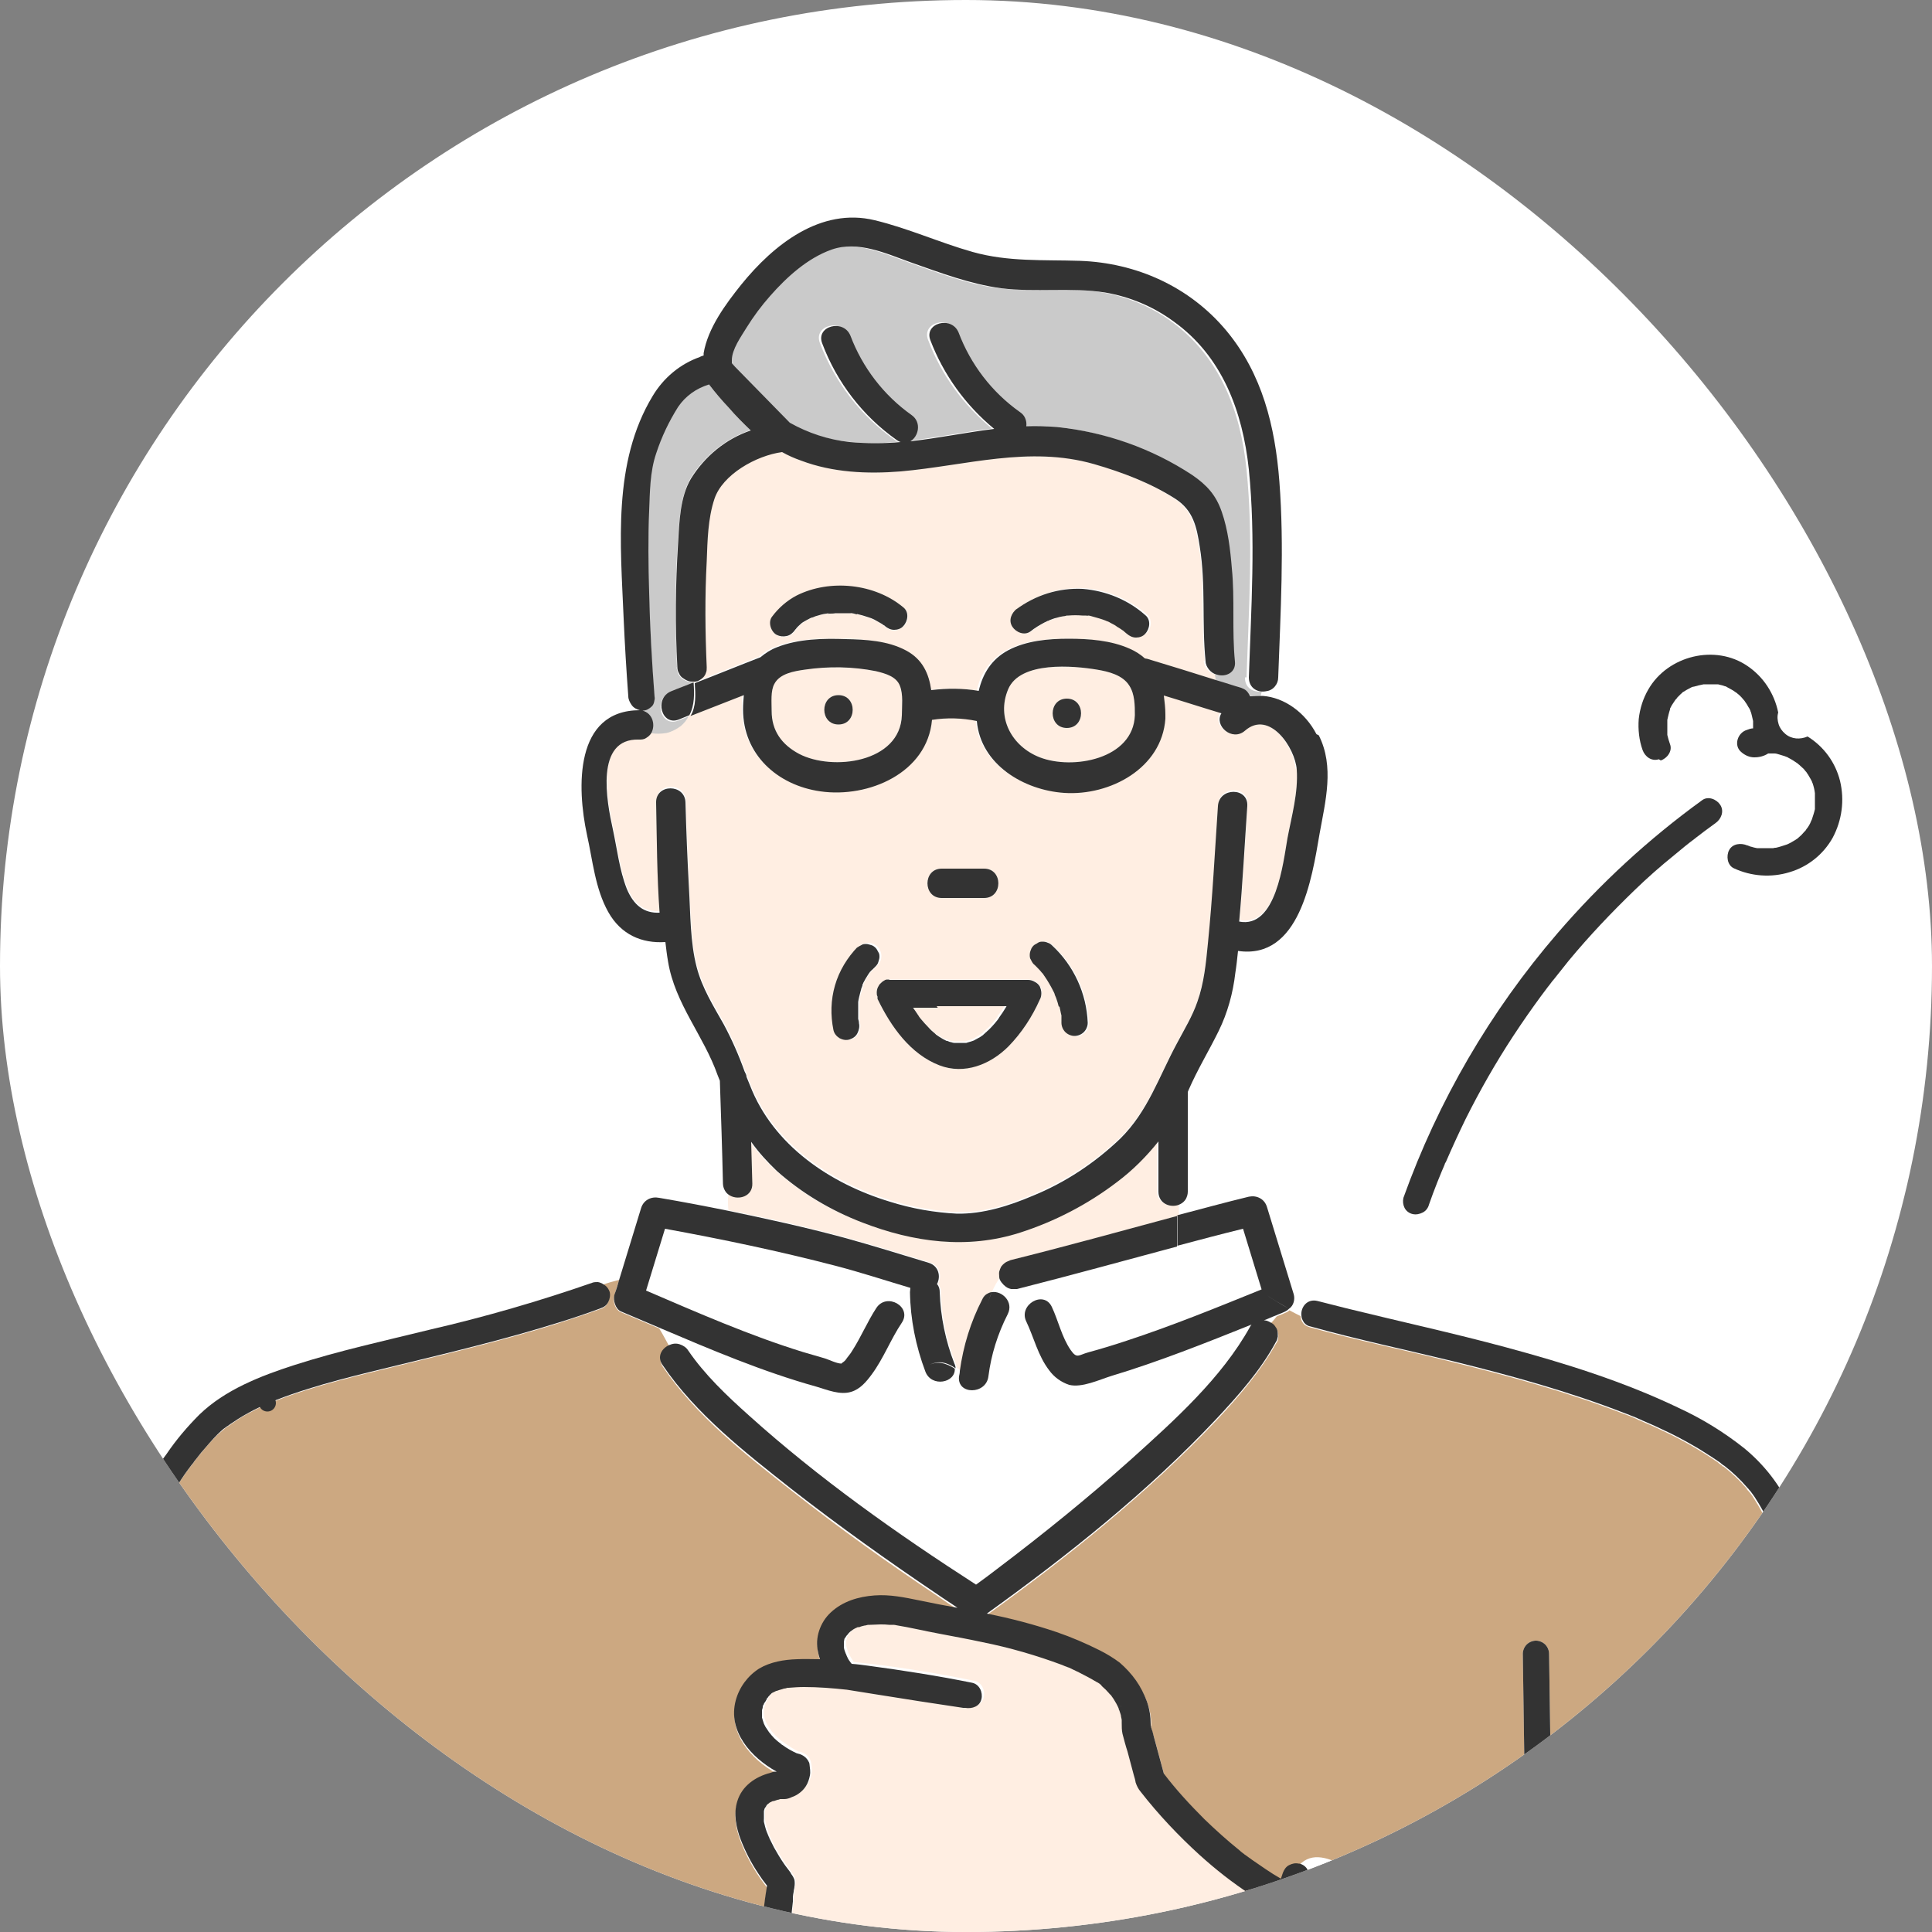 <?xml version="1.0" encoding="UTF-8"?>
<svg id="_レイヤー_2" data-name="レイヤー 2" xmlns="http://www.w3.org/2000/svg" xmlns:xlink="http://www.w3.org/1999/xlink" viewBox="0 0 50 50">
  <rect x="0" y="0" width="50" height="50" fill="#808080" stroke="none"/>
  <defs>
    <style>
      .cls-1, .cls-2 {
        fill: none;
      }

      .cls-2 {
        stroke: #333;
        stroke-linecap: round;
        stroke-linejoin: round;
        stroke-width: .44px;
      }

      .cls-3 {
        fill: #ffeee2;
      }

      .cls-4 {
        fill: #fff;
      }

      .cls-5 {
        fill: #cca881;
      }

      .cls-6 {
        fill: #333;
      }

      .cls-7 {
        clip-path: url(#clippath);
      }

      .cls-8 {
        fill: #cacaca;
      }
    </style>
    <clipPath id="clippath">
      <rect class="cls-1" x="0" y="0" width="50" height="50" rx="25" ry="25"/>
    </clipPath>
  </defs>
  <rect class="cls-4" x="0" y="0" width="50" height="50" rx="25" ry="25"/>
  <g class="cls-7">
    <g>
      <path class="cls-3" d="M32.43,48.97c-.46-.3-.89-.64-1.3-1.01-.56-.5-1.07-1.05-1.53-1.64-.06-.07-.1-.15-.13-.24-.02-.07-.04-.13-.05-.2-.05-.2-.11-.4-.16-.6-.04-.15-.08-.31-.13-.46-.02-.09-.02-.18-.02-.28,0-.02,0-.05,0-.07h0s-.01-.08-.02-.12c-.01-.04-.02-.09-.04-.13,0-.02-.01-.04-.02-.06-.04-.08-.08-.16-.13-.24-.02-.03-.04-.07-.07-.1,0,0,0,0,0,0-.02-.03-.02-.02-.01-.01,0-.01-.02-.02-.03-.03-.06-.07-.12-.13-.19-.19-.02-.02-.05-.04-.07-.07,0,0-.06-.03-.08-.04-.15-.09-.3-.17-.46-.25-.08-.04-.17-.08-.25-.12,0,0-.07-.03-.08-.03-.03-.01-.06-.03-.09-.04-.67-.26-1.36-.45-2.06-.59-.37-.08-.75-.15-1.12-.22-.37-.07-.74-.15-1.12-.22-.03,0-.05,0-.08-.01-.02,0-.03,0-.03,0-.02,0-.05,0-.07,0-.08,0-.15-.01-.23-.01-.09,0-.17,0-.26.01h0s-.03,0-.04,0c-.04,0-.07.01-.11.02-.05.01-.09.02-.13.04,0,0-.02,0-.02,0,0,0,0,0-.03,0-.06.03-.11.06-.16.09-.01,0-.03.03-.04.03-.01.01-.03.03-.04.04-.01.01-.05.06-.05.06-.01.02-.03.04-.04.06,0,0-.01.02-.02.03,0,0,0,0,0,0,.02-.04,0,0,0,.01,0,.01,0,.05-.02.07,0,0,0,.01,0,.02v.02s0,.05,0,.08c0,0,0,.01,0,.02.01.05.03.11.05.16v.02s.03.04.04.07c.02.04.05.09.08.13,0,.01.02.03.03.04.15.02.29.04.44.05.9.11,1.8.26,2.68.44.19.04.28.25.24.42-.04.19-.24.27-.42.24h-.05c-.75-.12-1.51-.24-2.26-.36-.25-.04-.5-.07-.75-.12-.37-.04-.74-.07-1.11-.07-.13,0-.26,0-.4.02,0,0,0,0,0,0h-.03s-.06.02-.09.02c-.05.01-.11.03-.16.05-.01,0-.03,0-.04.01-.02,0-.04.02-.06.03-.02.01-.05.03-.07.04,0,0-.01.01-.02.02-.02.02-.07.07-.09.1,0,0,0,.01-.01.02,0,0,0,.01-.01.02-.01.02-.03.05-.04.07,0,.02-.02.03-.03.05,0,.01,0,.02-.01.02,0,.02-.01.05-.02.06,0,.03-.02.06-.02.09,0,.01,0,.02,0,.02,0,0,0,0,0,.01,0,.04,0,.07,0,.11.01.02,0,.04,0,.03,0,0,0,0,0,0,.01.05.03.11.05.16,0,0,.03.06.04.08.02.03.04.06.06.09.01.02.03.04.04.06-.02-.02.03.04.05.06.05.06.1.11.16.16.03.03.06.05.09.07,0,0,0,0,0,0,.01,0,.03.02.04.03.12.08.24.16.37.22,0,0,.01,0,.02,0h0s.02,0,.03.01c.09.03.18.08.23.17.02.03.03.06.04.1.02.09.03.19.01.29-.01.1-.05.19-.1.27-.09.14-.22.24-.37.29-.06.02-.12.04-.19.05-.02,0-.04,0-.06,0,0,0,0,0,0,0h-.02s-.03,0-.03,0c-.02,0-.05.01-.07.02-.03,0-.06.02-.09.03,0,0,0,0-.01,0,0,0-.02.01-.03.02-.03.01-.06.03-.08.04-.01,0-.03.02-.04.03,0,0,0,0,0,0-.01.01-.02.02-.04.04-.01.03-.03.06-.05.08,0,.01,0,.02-.01.04,0,.02,0,.04-.01.05,0,.03,0,.06,0,.09,0,.04,0,.08,0,.12,0-.13,0,0,0,.04.02.09.04.17.07.25.01.04.03.08.04.12h0s.02.04.02.06c.04.08.08.16.12.24.08.14.16.28.25.41.06.09.12.17.19.26,0,0,0,0,0,.01.04.05.07.1.09.16.02.06.02.12,0,.18,0,.05-.02.09-.02.13,0,.04-.01.09-.02.14,0,.02,0,.04,0,.06,0,.02,0,.03,0,.05-.02.17-.04.35-.05.52.15.18.26.38.32.61.09.31.14.62.15.94.01.25.01.49.01.74,0,0,.01.01.02.02.03.02.06.04.1.06,0,0,0,0,.01,0,.03.01.06.02,0,0,0,0-.01,0-.02,0,.02,0,.03.01.05.02.04.01.08.03.12.04.27.07.54.13.81.2.59.14,1.17.28,1.76.42,1.28.31,2.55.61,3.83.9.82.19,1.64.37,2.46.55.25-.02.5-.04.76-.05.15,0,.29,0,.44,0,.09,0,.19.03.28.05.05.01.09.03.13.04.06-.39.13-.77.21-1.15.09-.44.19-.87.29-1.3.21-.86.45-1.71.73-2.55-.17-.09-.34-.2-.5-.31"/>
      <path class="cls-3" d="M23.75,26.26s.04.05.04.06l.02.02c.06.07.12.14.19.21.05.06.11.11.17.16.01,0,.02.02.03.03,0,0,0,0,0,0,.03.02.06.04.09.06.06.04.12.07.18.1,0,0,.01,0,.02,0,0,0,0,0,0,0,.03.01.06.02.09.03.03,0,.06.02.09.02,0,0,.01,0,.02,0,.01,0,.02,0,.04,0,.05,0,.12,0,.13,0,0,0,.04,0,.07,0,0,0,.02,0,.03,0h.02c.06-.02.11-.03.16-.05,0,0,.02,0,.03-.01,0,0,0,0,0,0,.03-.01.06-.03.09-.05.05-.03.11-.06.16-.1,0,0,.02-.01.02-.02.01-.01.02-.02.03-.03.03-.02.05-.05.08-.07.06-.05.11-.11.16-.17.03-.04.06-.07.09-.11,0-.01.03-.04.02-.03v-.02c.07-.08.12-.16.17-.24,0-.02.02-.03.03-.05h-2.44s.04.07.07.1c.03.04.05.08.08.11"/>
      <path class="cls-3" d="M28.39,17.33c-.61-.1-1.99-.23-2.3.51-.31.74.1,1.48.82,1.76.85.33,2.42.06,2.46-1.09,0-.25,0-.54-.14-.76-.17-.28-.54-.37-.84-.42M27.61,18.84c-.49,0-.49-.76,0-.76s.49.76,0,.76Z"/>
      <path class="cls-3" d="M22.66,17.37c-.61-.12-1.23-.13-1.84-.04-.28.04-.65.1-.79.37-.09.18-.07.47-.06.7,0,.51.26.87.71,1.11.86.45,2.62.23,2.66-1,0-.25.04-.54-.05-.77-.09-.23-.37-.32-.62-.38M21.7,18.75c-.49,0-.49-.76,0-.76s.49.76,0,.76Z"/>
      <path class="cls-4" d="M33.87,48.66c-.16.43-.3.87-.44,1.31-.48,1.54-.85,3.11-1.1,4.71,0,.04-.02.07-.04.11.06.11.1.24.1.37.09-.02.18-.03.27-.04.15-.02.31,0,.46.04.15.04.29.11.41.21.04-.15.07-.29.1-.44-.2-.04-.26-.24-.24-.42.07-.5.16-1,.25-1.5.31-1.6.79-3.15,1.18-4.73-.42-.21-.86-.39-1.2-.03,0,0,.01,0,.02,0,.09.02.16.08.21.16.04.08.06.17.03.26"/>
      <path class="cls-4" d="M27.69,35.86c-.21-.06-.4-.2-.52-.38-.29-.37-.39-.84-.59-1.26-.21-.44.44-.82.66-.38.18.36.26.79.49,1.12.16.22.19.13.45.06.33-.09.66-.2.99-.31,1.19-.39,2.34-.86,3.5-1.33-.16-.52-.32-1.05-.48-1.57-.57.14-1.13.29-1.7.44-1.38.37-2.76.75-4.14,1.1-.05.01-.1.02-.15,0-.05,0-.1-.03-.14-.06-.04-.03-.08-.07-.11-.11-.03-.04-.05-.09-.06-.14-.09.12-.16.25-.22.39.26-.04.57.25.41.57-.26.5-.43,1.05-.5,1.61-.06.48-.82.48-.76,0,0-.05.01-.09.02-.14-.04-.03-.07-.05-.11-.07.02.37-.6.49-.76.08-.25-.66-.39-1.35-.4-2.06,0-.04,0-.07.01-.11-.64-.19-1.28-.4-1.93-.57-1.46-.39-2.94-.69-4.42-.96-.16.53-.33,1.07-.49,1.6,1.34.57,2.67,1.16,4.06,1.59.18.06.37.11.55.16.11.03.32.13.45.14,0-.01.07-.05.1-.09.06-.08.12-.16.17-.25.22-.36.38-.75.62-1.1.27-.41.93-.02.66.38-.29.43-.47.92-.78,1.34-.14.18-.3.37-.53.45-.29.09-.62-.05-.89-.13-1.4-.39-2.75-.95-4.08-1.53.1.16.18.32.27.48.08-.04.18-.05.27-.02.09.03.17.08.22.16.43.63,1.01,1.17,1.57,1.68,1.81,1.63,3.83,3.06,5.88,4.38.19-.14.37-.27.55-.41,1.19-.9,2.35-1.83,3.46-2.83,1.12-1.01,2.34-2.1,3.08-3.43.01-.02.02-.04.04-.06-1.19.48-2.39.96-3.63,1.33-.32.1-.76.31-1.09.23"/>
      <path class="cls-3" d="M25.42,33.63s.06-.09.1-.13c.04-.03.09-.05.15-.06.06-.14.13-.27.22-.39-.01-.05-.02-.09,0-.14,0-.05.02-.09.05-.13.02-.04.06-.08.1-.1.04-.03.08-.05.13-.06,1.45-.37,2.89-.77,4.34-1.15v-.33c-.23.12-.57.01-.57-.32v-1.3c-.31.4-.67.75-1.07,1.05-.76.58-1.6,1.02-2.51,1.31-1.36.44-2.76.25-4.08-.26-.82-.3-1.57-.76-2.22-1.34-.25-.23-.47-.48-.66-.75.01.36.02.72.03,1.08.01.34-.35.44-.58.31-.02.13-.01.27,0,.4,1.01.2,2.02.43,3.02.7.74.2,1.46.43,2.19.65.27.08.32.36.22.55.04.06.07.14.07.21.02.64.14,1.26.38,1.85.02.04.02.08.03.12.04.02.07.05.11.07.09-.64.28-1.27.58-1.85Z"/>
      <path class="cls-5" d="M34.36,58.37c.05-.08.12-.13.21-.15.09-.02.18-.01.26.03.3.14.59.28.89.42,1.6.73,3.22,1.38,4.88,1.99.88.32,1.76.62,2.66.9.41.13.83.25,1.24.35.19.05.39.1.58.14.17.04.35.06.53.06.8,0,1.63-.33,2.3-.81.16-.11.31-.24.45-.38.13-.12.24-.25.33-.39.04-.07.08-.14.12-.21,0-.01.03-.06.03-.07,0-.01.01-.03.02-.04,0-.02.02-.04.02-.06.07-.18.12-.37.17-.56.2-.75.26-1.54.18-2.31-.08-.86-.25-1.7-.41-2.55-.19-1-.28-2-.37-3.01-.09-.97-.21-1.92-.38-2.88-.32-1.9-.84-3.75-1.27-5.63-.2-.88-.38-1.77-.64-2.64-.12-.42-.27-.82-.45-1.22-.09-.19-.19-.37-.3-.54-.04-.07-.09-.14-.14-.2,0,0,0,0,0,0,0,0,0-.01-.02-.02-.02-.02-.04-.04-.05-.07-.18-.21-.38-.4-.6-.57h-.02s-.02-.03-.04-.04c-.03-.02-.06-.04-.09-.07-.06-.04-.12-.08-.18-.12-.13-.09-.27-.17-.4-.25-.29-.17-.59-.33-.9-.47-.16-.08-.33-.15-.49-.22,0,0-.04-.02-.04-.02-.02,0-.03-.01-.05-.02-.04-.02-.07-.03-.11-.05-.09-.04-.17-.07-.26-.1-1.44-.56-2.93-.97-4.43-1.34-1.23-.31-2.47-.56-3.69-.9-.07-.02-.13-.05-.17-.1-.04-.05-.07-.12-.07-.19-.1-.05-.2-.1-.29-.15-.04.04-.09.06-.14.08-.06.03-.13.05-.19.08-.05.06-.1.13-.16.18.04.02.08.05.12.09.03.04.06.08.07.13.01.05.02.1.01.15,0,.05-.02.1-.05.14-.41.73-.97,1.38-1.54,1.99-1.78,1.88-3.84,3.53-5.94,5.04.61.12,1.22.28,1.81.48.38.13.75.29,1.11.47.18.09.36.19.52.32.16.13.3.29.42.46.12.17.21.35.28.54.07.19.11.4.1.6,0,0,0,.01,0,.02,0,.02,0,.03.01.05.02.08.04.16.07.24.09.32.17.64.26.96.33.41.68.81,1.05,1.18.29.28.59.55.9.8.04.03.08.06.11.09.01,0,.02.02.04.03h0c.06.05.12.09.18.14.11.08.23.16.35.24.13.09.26.17.4.25.02-.05.03-.1.05-.15.03-.08.08-.15.16-.2.07-.04.16-.06.25-.04.34-.36.78-.18,1.2.03,0,0,0-.02,0-.03.03-.09.08-.16.16-.2.08-.04.17-.06.26-.03.79.21,1.58.44,2.36.67,1.25.37,2.49.76,3.73,1.16,1.32.43,2.64.86,3.95,1.28.09.03.16.08.2.16.04.08.06.17.03.26-.02.09-.08.16-.16.21-.08.04-.17.06-.26.03-.77-.25-1.54-.5-2.32-.75-1.24-.4-2.47-.8-3.71-1.19-1.22-.38-2.45-.74-3.69-1.08-.1.38-.19.76-.3,1.14-.2.75-.4,1.5-.58,2.26-.2.83-.35,1.67-.48,2.52-.03.19-.26.28-.42.24h0c-.03.15-.06.29-.1.44.15.12.27.28.34.46.06.15.09.31.08.47.44.19.81.63.79,1.13-.02.26-.13.5-.32.69-.17.18-.37.33-.59.45.08.09.14.19.18.31.16,0,.31,0,.47-.03-.07-.05-.12-.12-.14-.21-.02-.08,0-.17.04-.25M39.82,48c-.09,0-.18-.04-.24-.1-.06-.06-.1-.15-.1-.24-.02-1.62-.05-3.24-.07-4.86,0-.09.04-.18.1-.24s.15-.1.24-.1.18.04.24.1c.06.06.1.15.1.24.02,1.62.05,3.24.07,4.86,0,.09-.04.18-.1.24-.06.06-.15.1-.24.1ZM44.62,48.86c-.04.17-.26.31-.42.24-.28-.12-.58-.22-.88-.29-.14-.04-.29-.07-.43-.1-.07-.01-.15-.03-.22-.04h-.08s-.06-.02-.08-.02c-.29-.03-.59-.05-.89-.04-.15,0-.31.01-.46.02-.07,0-.15.01-.22.02-.01,0-.02,0-.02,0h-.02s-.09.02-.13.02c-.09.02-.18,0-.26-.04-.08-.04-.14-.12-.16-.2-.05-.16.06-.39.24-.42,1.28-.22,2.6-.07,3.81.42.09.03.16.08.2.16.04.08.06.17.04.26"/>
      <path class="cls-8" d="M32.26,17.53c.06-1.79.18-3.6,0-5.38-.15-1.5-.69-2.93-1.96-3.84-.52-.38-1.13-.63-1.76-.74-.89-.15-1.8,0-2.69-.11-.81-.1-1.57-.4-2.34-.67-.64-.23-1.37-.57-2.05-.33-.63.22-1.16.71-1.59,1.2-.23.25-.43.53-.61.82-.14.23-.38.56-.38.83,0,.03,0,.05,0,.08.03.03.05.06.08.09.47.48.95.97,1.42,1.45.48.27,1,.45,1.55.5.44.05.88.05,1.32,0-.04-.01-.07-.03-.1-.05-.88-.62-1.55-1.5-1.93-2.5-.18-.46.56-.65.73-.2.31.82.86,1.54,1.58,2.05.27.19.18.56-.03.68.72-.08,1.45-.23,2.17-.32-.74-.61-1.31-1.39-1.65-2.29-.18-.46.56-.65.73-.2.31.82.86,1.54,1.58,2.05.06.04.11.1.14.16.03.07.04.14.03.21.26-.01.53,0,.79.02,1.25.13,2.45.55,3.5,1.24.38.26.62.52.77.96.16.47.22.97.26,1.46.07.8,0,1.61.08,2.41.03.3-.24.41-.47.34,0,.05,0,.11.02.16.21.06.41.13.62.19.05.02.1.04.14.08.04.04.07.08.09.14.11-.02.22-.02.33-.01,0-.04.02-.08.03-.12-.21.04-.45-.08-.44-.36"/>
      <path class="cls-3" d="M31.18,17.11c-.1-.98.01-1.98-.15-2.96-.09-.52-.18-.94-.63-1.24-.64-.42-1.37-.7-2.11-.91-1.68-.48-3.31.04-5,.19-.86.08-1.76.03-2.58-.28-.17-.06-.33-.14-.49-.22-.67.08-1.54.57-1.75,1.21-.17.51-.18,1.08-.2,1.61-.04.91-.03,1.83,0,2.75,0,.05,0,.09-.02.14-.02.04-.04.09-.07.12-.03.03-.07.06-.11.08-.04.02-.09.03-.14.03,0,.01,0,.03,0,.04.57-.22,1.13-.45,1.7-.67.13-.11.27-.2.43-.26.55-.22,1.19-.22,1.78-.21.52.01,1.08.05,1.55.3.44.23.6.61.66,1.03.41-.05.83-.05,1.23.02.04-.22.13-.43.26-.61.13-.18.3-.33.5-.44.47-.25,1.04-.3,1.56-.3.54,0,1.1.04,1.59.26.14.06.27.15.39.25.02,0,.04,0,.07.01.6.19,1.21.38,1.81.56,0-.05-.01-.11-.02-.16-.08-.02-.15-.07-.2-.13-.05-.06-.08-.14-.09-.22ZM23.38,16.21c-.07.06-.15.1-.24.1s-.18-.03-.24-.1c0,0,0,0-.01-.01-.02-.01-.04-.02-.06-.04-.04-.03-.09-.06-.14-.08-.05-.02-.09-.05-.14-.07,0,0,0,0,0,0h0s-.06-.02-.09-.03c-.09-.03-.18-.06-.28-.08-.03,0-.13-.04-.16-.03,0,0,.07,0,.03,0-.01,0-.02,0-.04,0-.02,0-.05,0-.07,0-.1,0-.21-.01-.31,0-.05,0-.1,0-.15.01-.02,0-.09.02-.04,0,.05-.01-.02,0-.04,0-.1.02-.2.04-.29.07-.03,0-.05.02-.08.03-.01,0-.02,0-.03.01-.04.01.03-.01.03-.01-.01,0-.12.06-.13.06-.04.02-.08.05-.12.08,0,0-.02.01-.03.02,0,0-.02.01-.02.02-.04.03-.08.07-.11.11-.02.02-.03.03-.04.05,0,0,0,0,0,0-.05.08-.12.13-.21.15-.09.02-.18.01-.26-.03-.15-.08-.23-.32-.12-.47.16-.23.38-.42.64-.55.86-.43,2.02-.31,2.76.31.15.12.12.36,0,.48M29.66,16.39c-.07.06-.15.1-.24.1s-.18-.03-.24-.1c0,0-.06-.05-.06-.05-.02-.01-.03-.02-.05-.04-.05-.03-.09-.07-.14-.09-.06-.03-.11-.07-.17-.1-.03-.01-.05-.03-.08-.04,0,0-.05-.02-.05-.02-.1-.04-.21-.07-.32-.1-.04-.01-.09-.02-.13-.03,0,0-.05,0-.07,0-.03,0-.06,0-.08,0-.12,0-.24,0-.36,0,0,0,0,0-.01,0,0,0-.01,0-.03,0-.03,0-.07.01-.1.02-.06.01-.12.03-.17.05-.06.02-.12.04-.18.06-.02,0-.03.01-.05.02-.03.01-.06.03-.08.04-.13.07-.25.14-.36.23-.15.11-.38.02-.47-.12-.11-.17-.02-.36.12-.47.49-.37,1.1-.56,1.72-.53.6.05,1.17.29,1.62.68.15.12.12.36,0,.48"/>
      <path class="cls-3" d="M33.53,19.9c-.04-.57-.71-1.56-1.34-1.01-.34.29-.82-.13-.61-.45-.5-.15-.99-.31-1.49-.46.03.16.04.32.04.49,0,.02,0,.03,0,.05,0,.02,0,.04,0,.06-.08,1.29-1.43,2-2.62,1.92-1.04-.07-2.17-.73-2.26-1.86-.38-.08-.77-.09-1.16-.03-.12,1.38-1.64,2.03-2.89,1.85-1.12-.16-1.99-.96-2-2.12,0-.12,0-.25.02-.37l-1.38.54c-.05.09-.12.18-.2.25-.11.09-.23.15-.37.18-.13.03-.27.04-.41,0-.03.05-.08.1-.13.12-.05.03-.12.04-.18.04-1.15-.03-.84,1.6-.68,2.32.11.51.17,1.05.36,1.54.17.43.44.64.85.62-.07-.95-.07-1.91-.09-2.85-.01-.49.75-.49.76,0,.02.74.05,1.47.09,2.21.04.67.03,1.39.2,2.05.14.54.43,1,.7,1.48.21.39.39.8.54,1.22.03.04.04.09.05.14.03.07.06.15.09.22.61,1.56,2.08,2.54,3.62,3.01.56.18,1.15.28,1.74.31.67.02,1.34-.2,1.95-.46.84-.35,1.61-.85,2.27-1.48.72-.71,1-1.6,1.47-2.47.19-.35.4-.7.53-1.08.16-.48.21-1,.27-1.5.13-1.18.18-2.37.26-3.56.03-.49.79-.49.76,0-.07,1-.12,1.99-.21,2.99.96.19,1.14-1.54,1.25-2.16.1-.58.28-1.18.23-1.77M24.37,22.48h1.1c.49,0,.49.76,0,.76h-1.1c-.49,0-.49-.76,0-.76ZM22.56,25.12s-.01.01-.01.02c-.04.06-.08.11-.12.17-.02.04-.04.07-.06.11,0,.02-.02.03-.02.05,0,0,0,0,0,.02,0,0-.01.03-.01.03,0,.02-.01.03-.02.05-.01.03-.02.07-.03.11-.02.08-.04.15-.05.23,0,.01,0,.03,0,.04h0s0,.09,0,.13c0,.07,0,.15,0,.22,0,.02,0,.04,0,.07,0,.03.01.07.02.11.02.09,0,.18-.04.26-.04.08-.12.14-.2.16-.09.02-.18.01-.26-.03-.08-.04-.14-.12-.16-.21-.08-.38-.07-.78.04-1.16.11-.38.31-.72.59-1,.06-.06.15-.1.24-.1.09,0,.18.04.24.1.06.06.1.15.1.24,0,.09-.03.18-.1.24-.03.03-.06.06-.09.09-.01.01-.02.03-.04.04M26.91,25.87c-.2.45-.47.85-.81,1.21-.47.46-1.14.73-1.79.49-.75-.29-1.25-1-1.59-1.7,0-.01-.01-.02-.01-.04,0,0,0,0,0-.01,0,0,0-.02,0-.03-.01-.03-.02-.06-.02-.1,0-.05,0-.09.03-.14.02-.04.05-.08.08-.11.02-.02.04-.03.06-.05.03-.02.07-.03.1-.04h0s.03,0,.04,0c0,0,.01,0,.02,0h3.6c.06,0,.12.02.17.05.05.03.1.07.13.12.03.05.04.11.04.17s-.02.12-.04.17M27.83,26.81c-.09,0-.18-.04-.24-.1-.06-.06-.1-.15-.1-.24,0-.04,0-.08,0-.13,0-.02,0-.03,0-.05,0,0,0,0,0-.01-.01-.08-.03-.16-.05-.23-.02-.08-.04-.15-.07-.23-.01-.04-.03-.07-.04-.1.03.07-.01-.03-.02-.05-.07-.14-.15-.28-.24-.41,0,0-.01-.02-.02-.03.02.02-.01-.02-.02-.03-.02-.03-.05-.06-.07-.08-.05-.06-.11-.12-.17-.17-.03-.03-.06-.07-.08-.11-.02-.04-.03-.09-.03-.13,0-.05,0-.09.03-.13.02-.04.04-.08.07-.11.03-.03.07-.06.11-.07.04-.02.09-.03.13-.03.05,0,.09,0,.13.03.04.02.08.04.11.08.56.52.89,1.24.92,2,0,.09-.04.18-.1.24-.06.06-.15.1-.24.1"/>
      <path class="cls-8" d="M17.52,17.26c-.05-1.08-.05-2.15.02-3.23.04-.53.06-1.18.33-1.65.36-.58.91-1.03,1.55-1.25-.2-.18-.39-.38-.57-.59-.18-.19-.35-.39-.51-.6-.32.1-.61.3-.8.58-.24.38-.43.78-.57,1.21-.16.47-.16.99-.18,1.48-.02.7-.01,1.41,0,2.11.03.9.07,1.8.14,2.7,0,.04,0,.09-.01.13-.01.04-.03.08-.06.12-.03.03-.07.06-.11.08-.04.02-.09.03-.13.03.27.07.34.39.22.59.14.03.27.02.41,0,.13-.03.26-.1.37-.18.08-.07.15-.15.2-.25-.09.04-.18.07-.27.11-.46.18-.65-.56-.2-.73.19-.08.39-.15.58-.23,0-.01,0-.03,0-.04-.05,0-.1,0-.15-.02-.05-.02-.1-.04-.14-.08-.04-.03-.07-.08-.09-.12-.02-.05-.03-.1-.04-.15"/>
      <path class="cls-5" d="M15.87,55.93c-.46-.02-.93-.04-1.39-.05-1.16-.03-2.32-.04-3.49-.06-1.13-.02-2.26-.05-3.39-.11-.09,0-.18-.04-.24-.1-.06-.06-.1-.15-.1-.24,0-.09.04-.18.1-.24.06-.06.15-.1.24-.1.63.04,1.26.06,1.88.08,1.16.03,2.32.04,3.48.06,1.13.02,2.26.05,3.39.11.09,0,.18.04.24.1.06.06.1.15.1.24,0,.01,0,.03,0,.04.08,0,.16.01.24.03.01-.03.02-.05.03-.08.05-.14.09-.28.13-.42.33-1.08.81-2.12,1.09-3.21.03-.13.07-.27.09-.4.01-.07.03-.14.04-.21,0,0,0-.05,0-.06,0-.02,0-.04,0-.04.01-.12.02-.24.02-.36,0-.13-.01-.25,0-.38.02-.28.12-.55.3-.77.15-.17.34-.28.56-.33.19-.04.39-.05.58-.01.02-.19.05-.38.08-.57-.08-.11-.16-.21-.23-.32-.18-.27-.33-.56-.45-.87-.12-.31-.19-.67-.09-.99.12-.4.47-.65.86-.74.03,0,.06-.01.09-.02.01,0,.05,0,.07-.01-.67-.37-1.26-1.05-1.05-1.84.08-.35.3-.65.61-.83.29-.18.65-.23.98-.24.2,0,.39,0,.59,0-.02-.06-.04-.12-.05-.19-.04-.18-.03-.37.03-.55.06-.18.16-.34.3-.47.31-.29.71-.41,1.13-.44.4-.03.78.05,1.17.13.32.07.65.13.98.19-.17-.11-.35-.23-.52-.35-1.29-.86-2.55-1.76-3.77-2.72-1.2-.94-2.48-1.94-3.34-3.21-.15-.22-.02-.44.17-.52-.09-.16-.17-.32-.27-.48-.33-.14-.66-.28-.99-.42-.15-.06-.22-.29-.17-.43.04-.14.08-.28.13-.41-.15.04-.3.08-.45.13.08.05.15.12.18.21.02.09,0,.18-.03.26-.04.08-.12.14-.2.16-.35.13-.7.24-1.06.36-1.34.42-2.7.75-4.06,1.08-1.1.27-2.21.52-3.27.93-.06.02-.12.05-.17.07l-.05.02s.01,0,.03-.01c-.03.01-.05.02-.08.03-.1.05-.21.09-.31.15-.19.09-.37.2-.54.32-.04.03-.09.06-.13.09,0,0-.01,0-.02.01-.01.01-.03.02-.04.03-.07.06-.14.12-.21.18-.15.15-.29.31-.42.47-.07.08-.13.16-.19.24,0,0,0,.01-.01.02-.02.02-.03.04-.05.06-.03.04-.06.08-.09.12-.12.16-.23.33-.33.5-.21.34-.39.69-.55,1.06,0,0,0,0,0,0,0,0,0,0,0,0,0,.02-.02.05-.03.07-.02.04-.03.09-.05.13-.04.1-.07.19-.11.29-.07.2-.13.4-.19.6-.13.44-.24.88-.33,1.33-.23,1.1-.39,2.21-.55,3.31-.2,1.35-.39,2.7-.62,4.04-.15.92-.31,1.83-.49,2.74-.09.47-.19.94-.31,1.41-.03.13-.07.27-.11.4-.02.06-.06.12-.11.17-.05.04-.11.07-.18.08-.01.44-.04.88-.09,1.32.07.02.12.07.16.12.04.06.06.13.06.2-.01.12-.02.24-.04.36-.15,1.29-.36,2.57-.41,3.87-.01.34-.01.67,0,1.01,0,.16.02.31.04.46,0,0,0,.02,0,.03,0-.02.01-.01,0,.03,0,.03,0,.07.01.1.01.07.02.14.04.2.03.14.06.28.11.41.02.07.04.13.07.19,0,0,0,.01,0,.02,0,0,0,0,0,0,.01.03.03.06.04.09.05.11.11.21.18.3,0,0,.01.02.02.02,0,0,0,.01,0,.01.02.02.04.05.06.07.05.06.11.11.17.16.04.03.08.07.12.1,0,0,0,0,.01.01,0,0,.03.03.04.03.07.05.14.1.21.15.16.1.33.2.51.28.05.02.1.04.14.07l.05.02s.01,0,.02,0c.09.04.18.07.27.1.18.06.36.11.54.16.09.02.19.04.29.06.02,0,.03,0,.05,0h0s.01,0,.02,0c.04,0,.07,0,.11.01.22.02.44.02.66.03.48.02.95.03,1.43.04,1.94.04,3.89.03,5.83-.11.48-.03.96-.07,1.44-.12.24-.02.47-.05.71-.08.07,0,.14-.02.21-.03.03,0,.06,0,.09-.01,0,0,0,0,.01,0,0,0,.01,0,.02,0,.12-.02.23-.03.35-.05.57-.08,1.14-.18,1.7-.3-.16-.11-.31-.23-.45-.36-.06-.06-.11-.11-.17-.17-.4-.46-.72-.98-.96-1.55-.11-.25-.2-.5-.26-.77-.06-.28-.09-.57-.1-.85-.02-.59.05-1.18.2-1.76.13-.54.37-1.04.71-1.47.03-.03.06-.06.1-.07.04-.02.08-.03.12-.02.13-.22.31-.42.53-.56M8.67,44.91c.2,0,.32.17.34.34,0,.03,0,.06.01.09.06.47.12.93.18,1.4.09.71.18,1.41.27,2.12.1.75.19,1.51.29,2.26.08.6.15,1.19.23,1.79.03.24.06.49.09.73.02.19-.18.33-.34.34-.2,0-.32-.17-.34-.34,0,0,0,0,0-.01-.04-.3-.08-.59-.11-.89-.08-.63-.16-1.25-.24-1.88-.1-.76-.19-1.52-.29-2.28-.09-.69-.17-1.38-.26-2.06-.05-.42-.11-.84-.16-1.27-.02-.19.18-.33.34-.34M5.91,52.88c.02-.09.08-.16.16-.21.08-.04.17-.06.26-.03l2.53.81c.09.03.16.08.2.16.04.08.06.17.04.26-.02.09-.08.16-.16.21-.08.04-.17.06-.26.03-.84-.27-1.69-.54-2.53-.81-.09-.03-.16-.08-.2-.16-.04-.08-.06-.17-.04-.26Z"/>
      <path class="cls-6" d="M17.57,18.62c.09-.04.18-.07.27-.11.14-.26.13-.56.11-.85-.19.08-.39.15-.58.23-.45.18-.25.91.2.73"/>
      <path class="cls-6" d="M34.07,19c-.29-.56-.83-.95-1.39-.99-.11,0-.22,0-.33.01-.02-.05-.05-.1-.09-.14-.04-.04-.09-.06-.14-.08-.21-.06-.41-.13-.62-.19.05.38.2.73.6.92-.4-.2-.55-.54-.6-.92-.6-.19-1.21-.38-1.81-.56-.02,0-.04-.01-.06-.01-.11-.1-.25-.19-.39-.25-.49-.22-1.06-.26-1.59-.26-.52,0-1.09.05-1.56.3-.43.23-.66.61-.76,1.05-.41-.07-.82-.07-1.23-.02-.06-.42-.22-.8-.66-1.03-.47-.25-1.04-.28-1.55-.29-.58-.02-1.23-.01-1.78.21-.16.06-.3.15-.43.26-.57.22-1.13.45-1.7.67.02.29.04.6-.11.85.46-.18.92-.36,1.38-.54-.01.12-.02.24-.02.37,0,1.16.88,1.96,2,2.12,1.25.18,2.77-.48,2.89-1.85.38-.06.78-.05,1.16.03.1,1.13,1.22,1.79,2.26,1.86,1.19.08,2.53-.64,2.62-1.92,0-.02,0-.04,0-.06,0-.02,0-.03,0-.05,0-.16-.02-.33-.04-.49.5.15.99.31,1.49.46-.2.32.28.74.61.45.63-.55,1.3.44,1.34,1.01.04.59-.13,1.19-.24,1.77-.11.62-.29,2.35-1.25,2.16.09-.99.14-1.99.21-2.99.03-.49-.73-.49-.76,0-.08,1.19-.14,2.37-.26,3.56-.05.51-.1,1.02-.27,1.5-.13.38-.34.72-.53,1.08-.47.87-.75,1.76-1.47,2.47-.66.63-1.43,1.14-2.27,1.48-.61.26-1.28.47-1.95.46-.59-.03-1.17-.13-1.74-.31-1.55-.47-3.02-1.46-3.62-3.01-.03-.07-.06-.15-.09-.22,0-.05-.03-.1-.05-.14-.15-.42-.33-.83-.54-1.22-.27-.48-.56-.94-.7-1.48-.17-.65-.16-1.37-.2-2.05-.04-.73-.07-1.47-.09-2.21-.01-.49-.77-.49-.76,0,.02.94.02,1.9.09,2.85-.4.02-.67-.19-.85-.62-.19-.49-.25-1.03-.36-1.54-.16-.72-.47-2.36.68-2.32.06,0,.12,0,.18-.04.05-.03.1-.07.13-.12.12-.2.05-.52-.22-.59.05,0,.09-.01.13-.03.04-.02.08-.05.11-.08.03-.03.05-.07.06-.12.01-.04.02-.09.01-.13-.07-.9-.12-1.8-.14-2.7-.02-.7-.03-1.41,0-2.11.02-.49.02-1.01.18-1.48.14-.43.33-.83.57-1.21.19-.28.47-.48.8-.58.16.21.33.41.51.6.18.21.37.4.57.59-.65.22-1.19.67-1.55,1.25-.28.47-.3,1.12-.33,1.65-.07,1.08-.08,2.15-.02,3.23,0,.05.01.1.04.15.02.05.05.09.09.12.04.03.09.06.14.08.05.02.1.02.15.02.05,0,.09,0,.14-.03.04-.02.08-.05.11-.08.03-.03.06-.08.07-.12.02-.04.02-.09.02-.14-.04-.91-.05-1.83,0-2.75.02-.53.03-1.1.2-1.61.21-.63,1.08-1.12,1.75-1.21.16.09.32.16.49.22.82.31,1.71.35,2.58.28,1.69-.15,3.32-.67,5-.19.73.21,1.47.49,2.11.9.46.3.55.72.63,1.24.16.99.05,1.98.15,2.96,0,.08.04.16.09.22.05.06.12.11.2.13-.02-.3,0-.61,0-.89,0,.28-.02.59,0,.89.23.07.5-.05.47-.34-.08-.8,0-1.61-.08-2.41-.04-.49-.1-1-.26-1.46-.15-.44-.39-.7-.77-.96-1.05-.69-2.25-1.11-3.5-1.24-.26-.02-.53-.03-.79-.02.01-.07,0-.14-.03-.21-.03-.07-.08-.12-.14-.16-.72-.51-1.27-1.23-1.58-2.05-.18-.45-.91-.25-.73.2.34.89.91,1.68,1.65,2.29-.73.09-1.45.24-2.17.32.21-.12.3-.49.03-.68-.72-.51-1.27-1.23-1.58-2.05-.18-.45-.91-.25-.73.2.38,1.01,1.05,1.88,1.93,2.5.03.02.06.04.1.05-.44.04-.88.04-1.32,0-.55-.06-1.07-.23-1.55-.5-.47-.48-.95-.97-1.42-1.45-.03-.03-.05-.06-.08-.09,0-.03,0-.05,0-.08,0-.28.24-.61.38-.84.18-.29.38-.56.61-.82.43-.49.97-.98,1.59-1.2.68-.24,1.41.1,2.05.33.77.27,1.53.56,2.34.67.89.11,1.8-.03,2.69.11.64.11,1.24.36,1.76.74,1.27.9,1.8,2.34,1.96,3.84.18,1.78.06,3.59,0,5.38,0,.28.23.4.44.36.09-.01.17-.05.23-.12.06-.07.09-.15.09-.24.06-1.68.16-3.38.03-5.07-.11-1.42-.44-2.78-1.37-3.9-.95-1.14-2.33-1.76-3.8-1.81-.94-.03-1.85.03-2.77-.23-.85-.24-1.66-.61-2.53-.82-1.4-.34-2.62.63-3.46,1.67-.4.5-.86,1.12-.97,1.77,0,.02,0,.04,0,.06-.03.01-.07.02-.1.04-.51.18-.94.54-1.22,1.01-1.04,1.72-.83,3.83-.75,5.76.03.67.07,1.34.12,2.01,0,.08.04.16.09.23s.13.11.21.13c-1.7,0-1.63,2.01-1.37,3.22.15.67.21,1.39.55,2,.33.59.87.82,1.48.78.02.17.04.34.07.51.18,1.09.92,1.91,1.28,2.93.02.05.04.1.06.15.03.89.06,1.77.08,2.66,0,.06.02.13.05.18.03.06.08.1.13.13.23.13.59.02.58-.31-.01-.36-.02-.72-.03-1.08.19.27.42.52.66.75.65.58,1.41,1.03,2.22,1.34,1.32.51,2.71.7,4.08.26.9-.29,1.75-.73,2.51-1.31.4-.3.76-.66,1.07-1.05v1.3c0,.33.35.44.57.32.06-.03.11-.08.14-.13.03-.06.05-.12.05-.19v-2.58s.01-.03.02-.05c.23-.53.53-1.02.78-1.53.23-.47.37-.98.43-1.5.03-.19.05-.38.07-.57,1.59.23,1.91-1.86,2.11-3.03.15-.84.39-1.74-.02-2.55M23.34,18.51c-.04,1.23-1.8,1.45-2.66,1-.45-.24-.71-.6-.71-1.11,0-.23-.03-.52.07-.7.14-.27.51-.33.79-.37.61-.09,1.24-.08,1.84.04.25.06.53.14.62.38.09.23.05.52.05.77M26.91,19.6c-.72-.28-1.13-1.02-.82-1.76.31-.74,1.7-.61,2.3-.51.3.05.67.14.84.42.14.22.14.51.14.76-.04,1.14-1.61,1.42-2.46,1.09"/>
      <path class="cls-6" d="M21.7,17.99c-.49,0-.49.76,0,.76s.49-.76,0-.76Z"/>
      <path class="cls-6" d="M27.61,18.08c-.49,0-.49.76,0,.76s.49-.76,0-.76Z"/>
      <path class="cls-6" d="M25.47,23.24c.49,0,.49-.76,0-.76h-1.1c-.49,0-.49.76,0,.76h1.1Z"/>
      <path class="cls-6" d="M24.02,35.34c.27-.15.49-.08.71.07,0-.04-.01-.08-.03-.12-.23-.59-.36-1.22-.38-1.85,0-.08-.02-.15-.07-.21.1-.19.05-.47-.22-.55-.73-.22-1.46-.45-2.19-.65-1-.27-2.01-.49-3.02-.7-.59-.12-1.17-.23-1.76-.33-.1-.02-.2-.01-.29.04-.09.05-.15.13-.18.23-.19.61-.37,1.22-.56,1.83.15-.04.3-.07.46-.1-.16.03-.31.06-.46.1-.04.14-.08.28-.13.41-.04.14.03.37.17.43.33.14.66.28.99.42,1.34.57,2.68,1.14,4.08,1.53.27.08.6.22.89.13.23-.07.39-.26.53-.45.31-.42.49-.91.78-1.34.27-.41-.39-.79-.66-.38-.23.35-.39.74-.62,1.1-.05.09-.12.16-.18.25-.03.04-.11.08-.1.09-.13,0-.34-.11-.45-.14-.18-.05-.37-.11-.55-.16-1.39-.43-2.73-1.02-4.06-1.59.16-.53.33-1.07.49-1.6,1.48.27,2.96.58,4.42.96.65.17,1.29.38,1.93.57,0,.04-.01.07-.01.11.01.7.15,1.4.4,2.06.16.41.78.29.76-.08-.22-.14-.45-.22-.71-.07"/>
      <path class="cls-6" d="M25.67,33.44c-.19.44-.26.93-.35,1.36.1-.43.16-.93.35-1.36-.05,0-.1.03-.15.06-.04.03-.08.08-.1.13-.3.58-.49,1.2-.58,1.85,0,.05-.01.09-.02.14-.06.48.7.48.76,0,.07-.56.24-1.1.5-1.61.16-.32-.15-.61-.41-.57"/>
      <path class="cls-6" d="M23.02,25.35s-.02,0-.02,0c-.01,0-.03,0-.04,0,0,0,0,0,0,0-.04,0-.07.02-.1.04-.02.01-.04.03-.06.05-.04.03-.06.07-.08.11-.02.04-.03.09-.03.14,0,.03,0,.07.02.1,0,0,0,.02,0,.03,0,0,0,0,0,.01,0,.01,0,.03.01.04.34.7.84,1.41,1.59,1.7.65.25,1.32-.02,1.79-.49.34-.35.61-.76.81-1.21.03-.05.04-.11.04-.17s-.02-.12-.04-.17c-.03-.05-.07-.09-.13-.12-.05-.03-.11-.05-.17-.05h-3.6ZM24.17,26.71l.03.02s-.02-.01-.03-.02ZM24.24,26.04h1.81s-.02.03-.03.05c-.05.08-.1.16-.16.24,0,0,0,.01-.01.02,0,0-.02.02-.02.03-.03.04-.06.07-.09.11-.05.06-.1.11-.16.17-.03.02-.05.05-.08.07,0,0-.02.02-.03.03,0,0-.02.01-.02.02-.05.04-.1.07-.16.1-.03.02-.06.03-.09.05,0,0,0,0,0,0-.01,0-.03.01-.03.01-.05.02-.11.03-.16.05,0,0-.01,0-.02,0,0,0,0,0,0,0h-.02s0,0-.01,0c-.04,0-.02,0,0,0-.03,0-.06,0-.07,0,0,0-.08,0-.13,0,.01,0,.02,0-.01,0,0,0-.02,0-.03,0,0,0,0,0,0,0,0,0-.02,0-.02,0-.03,0-.06-.01-.09-.02-.03,0-.06-.02-.09-.03,0,0,0,0,0,0,0,0,0,0-.02,0-.06-.03-.12-.06-.18-.1-.03-.02-.06-.04-.09-.06h0s-.02-.02-.03-.03c-.06-.05-.12-.1-.17-.16-.07-.07-.13-.14-.19-.21,0,0,0-.01-.02-.02,0-.01-.04-.05-.04-.06-.03-.04-.05-.08-.08-.12-.02-.03-.05-.07-.07-.1h.64Z"/>
      <path class="cls-6" d="M24.72,26.97s0,0,.01,0c-.01,0-.02,0-.04,0,0,0,.02,0,.02,0Z"/>
      <path class="cls-6" d="M24.95,26.97s0,0,.01,0c0,0-.02,0-.03,0h.02Z"/>
      <path class="cls-6" d="M22.2,24.5c-.27.28-.48.62-.59,1-.11.38-.12.77-.04,1.16.02.09.08.16.16.21.08.04.17.06.26.03.09-.03.16-.08.2-.16.04-.08.06-.17.04-.26,0-.04-.01-.07-.02-.11,0-.02,0-.04,0-.06,0-.07,0-.15,0-.22,0-.04,0-.08,0-.12,0,0,0,0,0,0,0-.01,0-.03,0-.04.01-.08.03-.15.05-.23.01-.04.02-.07.03-.11,0-.02.01-.03.02-.05,0,0,0-.02.01-.03,0,0,0-.02,0-.02,0-.02.02-.03.02-.05.02-.04.04-.07.06-.11.04-.06.07-.12.11-.17,0,0,0-.01.02-.02.01-.01.02-.03.04-.04.03-.03.06-.06.09-.09.03-.03.06-.07.07-.11s.03-.09.03-.13,0-.09-.03-.13c-.02-.04-.04-.08-.07-.11-.03-.03-.07-.06-.11-.07s-.09-.03-.13-.03c-.04,0-.09,0-.13.03-.04.02-.08.04-.11.07M22.21,26.37s0,0,0,0c0,.03,0,.04,0,0Z"/>
      <path class="cls-6" d="M27.42,26.05c.02.08.03.16.05.23,0,0,0,0,0,.01,0,.02,0,.03,0,.05,0,.04,0,.08,0,.13,0,.09.04.18.1.24.06.06.15.1.24.1s.18-.04.24-.1c.06-.06.1-.15.1-.24-.03-.76-.36-1.48-.92-2-.03-.03-.07-.06-.11-.07-.04-.02-.09-.03-.13-.03s-.09,0-.13.03-.08.04-.11.07c-.03.03-.06.07-.07.11-.02.04-.03.09-.03.13,0,.04,0,.09.03.13.02.04.04.08.07.11.06.05.11.11.17.17.02.03.05.06.07.08,0,.01.04.05.02.03,0,0,.01.02.02.03.09.13.17.27.24.41.01.02.05.11.02.05.01.04.03.07.04.1.03.08.05.15.07.23"/>
      <path class="cls-6" d="M22.18,15.89c.09.02.19.05.28.08.03.01.06.02.09.03,0,0,0,0,0,0,0,0,0,0,0,0,.05.02.09.04.14.07.05.03.09.05.14.08.02.02.04.03.06.04,0,0,.01,0,.01.01.07.06.15.1.24.1s.18-.03.24-.1c.12-.13.15-.36,0-.48-.74-.62-1.9-.74-2.76-.31-.25.13-.47.32-.64.55-.11.14-.03.39.12.47.08.04.17.05.26.03.09-.02.16-.08.21-.15,0,0,0,0,0,0,.01-.02.03-.03.04-.05.03-.04.07-.07.11-.11,0,0,.02-.01.02-.02l.03-.02s.08-.05.12-.07c.01,0,.12-.07.13-.06,0,0-.07.03-.03.01.01,0,.02,0,.03-.01.02,0,.05-.02.08-.03.1-.03.19-.06.29-.07.01,0,.09-.02.04,0-.05.01.02,0,.04,0,.05,0,.1,0,.15-.01.1,0,.21,0,.31,0,.02,0,.05,0,.07,0,.01,0,.02,0,.04,0,.04,0-.03,0-.03,0,.03-.01.13.02.16.03M20.73,16.14s.01-.01.02-.01c0,0-.01.01-.02.01Z"/>
      <path class="cls-6" d="M26.32,15.75c-.14.11-.23.3-.12.47.09.14.31.24.47.12.11-.09.23-.16.36-.23.03-.01.06-.03.08-.04.02,0,.03-.01.05-.02.06-.02.12-.05.18-.06.06-.02.11-.03.17-.04.03,0,.07-.01.1-.02h.03s.01,0,.01,0c.12-.01.24-.01.36,0,.03,0,.06,0,.08,0,.01,0,.07.01.07,0,.04,0,.09.02.13.03.11.03.22.06.32.1,0,0,.04.02.05.02.03.01.05.02.08.04.06.03.12.06.17.1.05.03.1.06.14.09.02.01.03.02.05.04,0,0,.06.05.06.05.07.06.15.1.24.1s.18-.03.24-.1c.12-.13.15-.36,0-.48-.45-.4-1.02-.63-1.62-.68-.62-.03-1.22.16-1.72.53Z"/>
      <path class="cls-6" d="M49.76,55.98c-.13-.83-.32-1.66-.44-2.49-.15-1.07-.2-2.16-.34-3.24-.25-1.92-.66-3.8-1.12-5.67-.23-.94-.45-1.88-.67-2.83-.21-.92-.45-1.85-.85-2.71-.27-.61-.69-1.14-1.2-1.56-.53-.42-1.1-.77-1.71-1.05-1.42-.68-2.93-1.15-4.45-1.56-1.37-.37-2.75-.67-4.13-1.01-.25-.06-.5-.13-.75-.19-.27-.07-.44.16-.42.37,0,.07.03.13.07.19.04.05.1.09.17.1,1.22.34,2.46.6,3.69.9,1.5.37,2.99.78,4.43,1.34.09.03.17.07.26.1.04.02.07.03.11.05l.05.02s.04.02.04.02c.16.07.33.14.49.22.31.14.61.3.9.47.14.08.27.17.4.25.06.04.12.08.18.12.03.02.06.04.09.07.01,0,.02.02.04.03,0,0,0,0,.02.01.22.17.42.36.6.57.02.02.04.04.06.07,0,0,.01.01.02.02,0,0,0,0,0,0,.05.07.1.13.14.2.11.17.21.35.3.54.18.39.33.8.45,1.22.26.87.44,1.76.64,2.64.44,1.88.95,3.73,1.27,5.63.16.96.28,1.91.38,2.88.1,1.01.19,2.01.37,3.01.16.85.32,1.69.41,2.55.07.78.01,1.56-.18,2.31-.05.19-.1.37-.17.56,0,.02-.02.04-.02.06,0,0-.01.03-.02.04,0,.01-.03.06-.03.07-.03.07-.07.15-.12.21-.1.14-.21.27-.33.39-.14.14-.29.26-.45.38-.67.48-1.5.81-2.3.81-.18,0-.36-.01-.53-.06-.2-.05-.39-.09-.58-.14-.42-.11-.83-.23-1.24-.35-.9-.27-1.78-.58-2.66-.9-1.66-.61-3.28-1.26-4.88-1.98-.3-.14-.6-.28-.89-.42-.08-.04-.17-.05-.26-.03-.09.02-.16.08-.21.15-.05.08-.06.17-.03.26.02.09.08.16.16.21,1.52.73,3.09,1.38,4.66,1.99,1.74.68,3.52,1.31,5.33,1.77.41.1.81.2,1.24.19.45-.02.9-.11,1.32-.27.85-.31,1.66-.83,2.2-1.57.22-.29.34-.66.44-1.01.11-.42.2-.85.24-1.29.1-.9,0-1.78-.15-2.67M44.59,37.92s-.01-.01,0,0h0Z"/>
      <path class="cls-6" d="M15.59,33.22s-.08-.04-.12-.04c-.04,0-.08,0-.12.01-1.38.48-2.79.89-4.22,1.22-1.18.29-2.37.55-3.52.92-.87.28-1.79.64-2.45,1.28-.31.31-.6.65-.85,1.02-.24.32-.45.66-.63,1.02-.39.77-.69,1.58-.89,2.42-.25,1.01-.42,2.05-.58,3.08-.21,1.35-.39,2.7-.61,4.05-.17,1.05-.34,2.11-.54,3.15-.11.58-.23,1.16-.36,1.74-.05.21-.8,4.86-.85,5.07,0,0,0,.01,0,.02-.02.09-.01.18.03.26.04.08.12.14.21.16.04,0,.09.01.13,0,.07,0,.13-.04.18-.08.05-.04.09-.1.11-.17.04-.13.07-.27.11-.4.12-.47.91-5.38,1-5.85.18-.91.34-1.82.49-2.74.22-1.35.42-2.69.62-4.04.16-1.11.32-2.22.55-3.31.09-.45.2-.89.33-1.33.06-.2.12-.4.19-.6.03-.1.07-.2.11-.29.02-.04.03-.09.05-.13,0-.02.02-.05.03-.07,0,0,0,0,0,0,0,0,0,0,0,0,.16-.37.34-.72.55-1.06.1-.17.21-.34.33-.5.03-.04.06-.08.09-.12.02-.02.03-.04.05-.06,0,0,0-.01.01-.02.06-.08.13-.16.19-.24.14-.16.27-.32.42-.47.07-.06.13-.13.21-.18.01-.01.03-.02.04-.03,0,0,.01,0,.02-.01.04-.03.08-.06.13-.09.17-.12.35-.22.54-.32.1-.05.2-.1.31-.15.03-.01.05-.02.08-.03-.01,0-.02,0-.03.01l.05-.02c.06-.02.12-.05.17-.07,1.06-.41,2.17-.66,3.27-.93,1.36-.33,2.72-.66,4.06-1.08.36-.11.71-.23,1.06-.36.09-.03.16-.08.2-.16.04-.08.06-.17.04-.26-.03-.09-.09-.17-.18-.21"/>
      <path class="cls-2" d="M6.92,36.31s0,0,0,0"/>
      <path class="cls-6" d="M45.29,51.1c-1.32-.42-2.64-.85-3.95-1.28-1.24-.4-2.48-.79-3.73-1.16-.79-.23-1.57-.45-2.36-.67-.09-.02-.18-.01-.26.03-.08.04-.14.12-.16.21,0,0,0,.02,0,.03.24.12.48.25.69.31-.21-.05-.45-.19-.69-.31-.39,1.58-.86,3.13-1.18,4.73-.1.5-.18,1-.25,1.5-.03.18.04.38.24.42.16.04.39-.05.42-.24.12-.85.28-1.69.48-2.52.18-.76.38-1.51.58-2.26.1-.38.2-.76.3-1.14,1.23.34,2.46.7,3.69,1.08,1.24.38,2.48.79,3.71,1.19.77.25,1.54.5,2.31.75.09.02.18.01.26-.03.08-.04.14-.12.16-.21.02-.09.01-.18-.03-.26-.04-.08-.12-.14-.2-.16"/>
      <path class="cls-6" d="M40.76,48.69s.09-.01.14-.02c.01,0,.02,0,.02,0,0,0,.01,0,.02,0,.07,0,.15-.02.22-.02.15-.01.31-.02.46-.02.3,0,.59,0,.89.04.03,0,.06,0,.08.01,0,0,.07.01.08.01.07.01.15.02.22.04.15.03.29.06.43.1.3.08.59.18.88.29.17.07.38-.07.42-.24.02-.09,0-.18-.04-.26-.04-.08-.12-.14-.2-.16-1.21-.49-2.52-.63-3.81-.42-.18.03-.29.26-.24.42.03.09.08.16.16.2.08.04.17.06.26.04"/>
      <path class="cls-6" d="M8.75,48.58l.29,2.28.24,1.88c.04.3.07.59.11.89,0,0,0,0,0,.01.02.18.14.35.34.34.17,0,.37-.15.34-.34-.03-.24-.06-.48-.09-.73-.08-.6-.15-1.19-.23-1.79-.09-.75-.19-1.51-.29-2.26-.09-.71-.18-1.41-.27-2.12-.06-.47-.12-.93-.18-1.4,0-.03,0-.06-.01-.09-.02-.18-.14-.35-.34-.34-.17,0-.37.15-.34.34.05.42.11.84.16,1.27.09.69.17,1.38.26,2.06"/>
      <path class="cls-6" d="M36.56,31.42c.09.02.18,0,.26-.04.08-.04.14-.12.16-.2.07-.2.14-.39.22-.59.04-.09.07-.18.11-.27.02-.05.04-.09.06-.14,0,0,.02-.05.02-.05,0-.02.02-.04.03-.06.16-.37.33-.74.51-1.11.37-.74.78-1.46,1.24-2.16.23-.35.46-.68.71-1.02.06-.08.12-.16.18-.24l.04-.05s.02-.03.03-.04c.03-.04.05-.07.08-.1.13-.16.26-.33.39-.49.53-.64,1.1-1.24,1.7-1.82.33-.32.67-.62,1.03-.91.18-.15.36-.3.55-.44,0,0,0,0,.01-.01.03-.02.05-.04.08-.06.04-.03.09-.07.13-.1.1-.07.2-.15.3-.22.14-.1.23-.3.12-.47-.09-.14-.31-.24-.47-.12-1.38,1-2.63,2.15-3.74,3.44-1.74,2.02-3.09,4.34-3.99,6.85-.02.09-.01.18.03.26.04.08.12.14.21.16"/>
      <path class="cls-6" d="M42.98,19.68c.16-.05.31-.24.24-.42-.03-.08-.05-.16-.07-.24,0,0,0-.01,0-.02,0,0,0-.05,0-.05,0-.05,0-.09,0-.14,0-.04,0-.08,0-.12,0-.01,0-.03,0-.04,0,0,0-.01,0-.02.02-.09.04-.18.07-.27,0,0,0,0,0-.01,0-.01.01-.02,0,0,0-.01,0-.02.01-.03.02-.04.04-.08.07-.12.02-.03.04-.06.06-.09h0s0,0,0,0c.02-.02.04-.04.05-.06.03-.03.06-.06.09-.09.01-.01.03-.02.04-.04,0,0,0,0,0,0,0,0,0,0,0,0,.08-.05.15-.09.23-.13,0,0,0,0,0,0h0s.04-.02.07-.02c.04-.01.07-.02.11-.03.05-.01.09-.02.14-.03,0,0,0,0,0,0,0,0,0,0,0,0,.01,0,.02,0,.03,0,.02,0,.03,0,.05,0,.08,0,.16,0,.24,0,0,0,.01,0,.02,0,.02,0,.05,0,.07.01.05.01.09.02.14.04.02,0,.04.01.05.02,0,0,0,0,0,0,0,0,0,0,0,0,.04.02.07.04.11.06.04.02.07.04.11.07,0,0,.02.01.03.02.02.01.03.03.05.04.06.05.11.11.16.17,0,0,.03.05.04.06.03.04.05.09.08.13.01.02.02.04.03.06,0,0,0,0,0,.01,0,0,0,0,0,0,.02.04.03.09.04.13.01.04.02.09.03.13,0,0,0,.03,0,.05,0,.02,0,.04,0,.04,0,.03,0,.07,0,.1-.05,0-.11.02-.16.04-.24.07-.35.4-.15.57.1.09.22.14.34.14.13,0,.25-.03.36-.1.04,0,.08,0,.12,0,0,0,0,0,0,0,0,0,0,0,0,0,.02,0,.04,0,.05,0,.04,0,.09.02.13.03s.09.03.13.04c0,0,.05.02.05.02.01,0,.03.01.04.02.08.04.16.09.23.14,0,0,0,0,0,0,.02.01.03.03.05.04.04.04.08.07.12.11.01.01.07.09.06.07.02.03.04.06.06.09.02.04.05.08.07.12,0,0,0,.02.01.02,0-.02.02.06.03.07.03.09.05.17.06.26,0,.03,0,.05,0,.08,0,.05,0,.1,0,.15,0,.04,0,.08,0,.12,0,0,0,0,0,0,0,0,0,0,0,.01,0,.02,0,.04,0,.05-.02.09-.05.18-.08.27,0,0-.04.08-.04.09-.02.04-.04.08-.07.12-.02.02-.03.04-.05.07,0,0,0,0,0,0,0,0,0,0,0,0h0s-.02.03-.02.02c-.03.03-.06.07-.09.1-.03.03-.07.06-.1.09,0,0,0,0,0,0,0,0,0,0,0,0-.02.01-.04.03-.06.04-.04.02-.08.05-.12.07-.02.01-.04.02-.06.03,0,0-.04.02-.05.02-.09.03-.18.06-.27.08-.02,0-.04,0-.07.01,0,0,0,0,0,0,0,0,0,0,0,0-.05,0-.11,0-.16,0-.05,0-.11,0-.16,0,0,0-.04,0-.05,0-.02,0-.04,0-.05,0-.05-.01-.1-.02-.16-.04-.02,0-.03-.01-.05-.02-.01,0-.02,0-.03-.01,0,0,0,0-.01,0-.16-.07-.38-.05-.47.12-.08.15-.05.39.12.47.45.21.97.25,1.45.1.47-.14.87-.46,1.11-.89.24-.45.31-.97.19-1.47-.12-.48-.42-.89-.84-1.15-.09.04-.2.06-.3.05-.1-.01-.2-.05-.28-.12-.08-.07-.14-.15-.17-.25-.03-.1-.04-.2-.01-.3-.1-.49-.38-.92-.79-1.2-.84-.58-2.07-.27-2.57.6-.14.24-.22.5-.25.77-.02.27.01.55.1.8.06.17.23.3.42.24M45.42,18.88s0,.02,0,.03c0,0,0,0,0-.03h0ZM47.05,20.54s0-.01,0,0h0Z"/>
      <path class="cls-6" d="M43.23,18.35h0s0,0,0,0"/>
      <path class="cls-6" d="M46.8,21.53s-.02.02-.02.02c0,0,.01-.02.02-.02Z"/>
      <path class="cls-6" d="M44.12,17.67s.03,0,.03,0c-.01,0-.02,0-.03,0"/>
      <path class="cls-4" d="M29.01,44.17c-.03-.06,0-.01,0,0h0Z"/>
      <path class="cls-4" d="M19.82,46.72h0s-.01.03,0,0Z"/>
      <path class="cls-4" d="M20.51,49.24s0-.01,0-.02c0,0,0,0,0,0,0,0,0,.02,0,.03Z"/>
      <path class="cls-4" d="M20.02,46.59s0,0,0,0h0s0,0,0,0Z"/>
      <path class="cls-4" d="M19.99,46.61s-.02.01,0,0c0,0,.02-.01.03-.02,0,0-.01,0-.02,0"/>
      <path class="cls-4" d="M20.22,46.54h0s-.04,0,0,0"/>
      <path class="cls-4" d="M20.52,49.16s0,.03,0,.04c0,0,0,0,0-.01,0-.01,0-.02,0-.03"/>
      <path class="cls-4" d="M20.61,45.35s.01,0,.02,0c0,0,0,0-.02,0"/>
      <path class="cls-4" d="M28.82,43.83h0s0,0,0,0"/>
      <path class="cls-4" d="M20.63,45.36h0s.02,0,0,0Z"/>
      <path class="cls-4" d="M22.23,42.08s0,0,0,0h0s0,0,0,0Z"/>
      <path class="cls-4" d="M19.87,43.92s0,0,0,.01h.01s.02-.04,0-.01Z"/>
      <path class="cls-4" d="M19.85,43.93s0,0,0,0c0,0,0,0,0,0h0Z"/>
      <path class="cls-4" d="M21.86,42.5s0,0,0,0c0,0,0,0,0,0"/>
      <path class="cls-4" d="M19.71,44.38s0,0,0,.01h0s0-.01,0-.01Z"/>
      <path class="cls-4" d="M19.71,44.4s0,.01,0,.02c0,0,0-.01,0-.02h0"/>
      <path class="cls-4" d="M21.86,42.47s0,.02,0,.02c0,0,0-.01,0-.02,0-.02,0-.04,0,0Z"/>
      <path class="cls-4" d="M23.19,42h0s0,0,0,0c0,0,0,0,0,0Z"/>
      <path class="cls-4" d="M23.18,42s-.03,0-.03,0c.01,0,.02,0,.03,0h0"/>
      <path class="cls-4" d="M19.97,43.81s0,0,0,0c.02-.01.04-.03,0,0Z"/>
      <path class="cls-4" d="M22.24,42.08h0s.02,0,.03,0c0,0-.02,0-.02,0"/>
      <path class="cls-6" d="M21.86,42.49h0s0-.01,0-.02c0,0,0,.01,0,.02Z"/>
      <path class="cls-6" d="M20.01,46.6s-.02.01-.03.02c.01,0,.02,0,.03-.02h0"/>
      <path class="cls-6" d="M23.18,42s-.02,0-.03,0c0,0,.01,0,.03,0"/>
      <path class="cls-6" d="M19.87,43.92h-.01s0,.01,0,.02c0,0,.01,0,.01-.02Z"/>
      <path class="cls-6" d="M22.26,42.07s-.02,0-.02,0h0s.03-.01.03,0Z"/>
      <path class="cls-6" d="M20.52,49.16s0,.02,0,.03c0,0,0,0,0,.01,0,0,0,0,0,0,0-.05,0-.06,0-.05Z"/>
      <path class="cls-6" d="M20.63,45.36s0,0,0,0h0s0,0,0,0"/>
      <path class="cls-6" d="M19.71,44.39h0s0,.02,0,.03c0,.01,0,0,0-.03Z"/>
      <path class="cls-6" d="M39.82,48c.09,0,.18-.04.24-.1.06-.06.1-.15.1-.24-.02-1.62-.05-3.24-.07-4.86,0-.09-.04-.18-.1-.24-.06-.06-.15-.1-.24-.1s-.18.04-.24.1c-.06.06-.1.15-.1.24.02,1.62.05,3.24.07,4.86,0,.09.04.18.1.24.06.06.15.1.24.1Z"/>
      <path class="cls-6" d="M26.14,32.62s-.09.03-.13.06c-.04.03-.07.06-.1.1-.02.04-.04.09-.05.13s0,.09,0,.14c0,.05.03.1.06.14.03.04.07.08.11.11.04.03.09.05.14.06.05,0,.1,0,.15,0,1.38-.35,2.76-.73,4.14-1.1v-.79c-1.45.39-2.89.79-4.34,1.15"/>
      <path class="cls-6" d="M33.43,49.96c.14-.44.29-.88.44-1.31.02-.09.01-.18-.03-.26-.04-.08-.12-.14-.21-.16,0,0-.01,0-.02,0-.09-.02-.17,0-.25.04-.08.04-.13.12-.16.2-.02.05-.03.1-.05.15-.14-.08-.27-.16-.4-.25-.12-.08-.23-.16-.35-.24-.06-.04-.12-.09-.18-.13,0,0,0,0,0,0-.01,0-.02-.02-.04-.03-.04-.03-.08-.06-.11-.09-.31-.25-.61-.52-.9-.8-.37-.37-.73-.76-1.05-1.18-.09-.32-.17-.64-.26-.96-.02-.08-.04-.16-.07-.24,0-.02,0-.03-.01-.05,0,0,0,0,0-.02,0-.2-.03-.41-.1-.6-.07-.19-.16-.37-.28-.54-.12-.17-.26-.32-.42-.46-.16-.12-.34-.23-.52-.32-.36-.18-.73-.34-1.11-.47-.59-.2-1.2-.36-1.81-.48,2.1-1.51,4.17-3.16,5.94-5.04.57-.61,1.14-1.25,1.54-1.99.03-.04.04-.09.05-.14,0-.05,0-.1-.01-.15-.01-.05-.04-.09-.07-.13-.03-.04-.07-.07-.12-.09-.05-.03-.1-.05-.16-.05.11-.04.21-.09.32-.13.06-.03.13-.05.19-.08.05-.02.1-.05.14-.09-.2-.11-.41-.24-.61-.37.2.13.4.25.61.37.06-.04.1-.1.12-.17s.02-.14,0-.21c-.23-.75-.46-1.5-.69-2.25-.03-.1-.09-.18-.18-.23-.09-.05-.19-.06-.29-.04-.62.15-1.24.32-1.85.48v.79c.56-.15,1.13-.3,1.7-.44.16.52.32,1.05.48,1.57-1.16.47-2.31.94-3.5,1.33-.33.11-.66.21-.99.3-.25.07-.29.17-.45-.06-.23-.33-.32-.76-.49-1.12-.21-.44-.87-.05-.66.38.2.42.3.88.59,1.26.13.18.31.31.52.38.33.08.77-.13,1.09-.23,1.23-.37,2.43-.85,3.63-1.33-.02.02-.03.04-.04.06-.74,1.33-1.96,2.42-3.08,3.43-1.11.99-2.27,1.93-3.46,2.83-.18.14-.37.28-.55.41-2.05-1.32-4.07-2.75-5.88-4.38-.57-.51-1.14-1.05-1.57-1.68-.05-.08-.13-.13-.22-.16-.09-.03-.18-.02-.27.02-.19.08-.33.3-.17.52.86,1.27,2.15,2.27,3.34,3.21,1.22.95,2.48,1.85,3.77,2.72.17.12.35.23.52.35-.33-.06-.65-.12-.98-.19-.39-.08-.77-.16-1.17-.13-.41.03-.82.15-1.13.44-.14.13-.24.29-.3.47-.06.18-.07.37-.03.55.01.06.03.13.05.19-.2,0-.4-.01-.59,0-.34.01-.69.07-.98.24-.3.19-.52.49-.61.83-.21.79.39,1.47,1.06,1.84h-.07s-.06.02-.09.03c-.39.1-.74.34-.86.74-.1.32-.03.68.09.99.12.31.27.6.45.87.07.11.15.22.23.32-.03.19-.06.38-.08.57-.19-.03-.39-.03-.58.01-.22.05-.41.17-.56.33-.18.22-.29.48-.3.77-.01.13,0,.25,0,.38,0,.12,0,.24-.02.36,0,0,0,.03,0,.04,0,.02,0,.05,0,.06-.01.07-.02.14-.04.21-.03.14-.06.27-.09.4-.28,1.1-.76,2.13-1.09,3.21-.04.14-.08.28-.13.42-.03.07-.06.15-.08.22-.02.04-.03.08-.05.12l-.02.04c.03-.07-.01.03-.01.03-.12.29-.26.57-.38.86-.25.59-.47,1.22-.42,1.87.01.18.04.36.09.53.02.08.08.16.15.2.08.05.16.06.25.04s.16-.07.21-.14c.05-.07.07-.16.05-.25,0-.01,0-.02,0-.03-.02-.07-.03-.14-.05-.22,0-.02,0-.03,0-.05,0,0,0,0,0-.01,0-.04,0-.08,0-.12,0-.15,0-.29.01-.44h0s0-.03,0-.04c0-.03.01-.07.02-.1.01-.07.03-.14.05-.21.04-.14.08-.28.13-.42.02-.06.05-.13.07-.19.01-.03.02-.05.03-.08,0,.02,0,0,0-.01,0,0,0,0,0,0,0,0,0,0,0,0,0-.02.02-.05.03-.07.06-.13.12-.27.18-.4.14-.3.27-.61.39-.92.09-.25.16-.5.24-.75.08-.25.17-.49.26-.73.2-.53.4-1.07.57-1.61.17-.52.29-1.05.34-1.59,0-.11.01-.23,0-.34,0-.06,0-.12,0-.18,0-.03,0-.07,0-.1,0-.01,0-.03,0-.03,0-.05.02-.1.04-.15v-.02s.03-.04.04-.06c0-.01.01-.02.02-.03,0,0,0-.01.01-.01.01-.01.03-.03.04-.04,0,0,0,0,.01-.01,0,0,.02-.02.03-.02.02-.01.04-.02.05-.03,0,0-.01,0-.02,0,0,0,.01,0,.02,0h0s.03-.01,0,0c.01,0,.03-.01.04-.02.03-.01.07-.02.1-.02.02,0,.04,0,.06,0,.04,0,.08,0,.12,0,.02,0,.04,0,.05.01.04,0,.07.02.11.03.01,0,.02,0,.04.01,0,0,.01,0,.02,0,.03.01.05.03.08.05.01.01.03.03.04.04,0,0,0,0,0,0,0,.01.02.02.02.03.03.04.05.09.07.13,0,.03.02.05.03.08.02.06.04.12.05.17.02.06.03.12.04.18,0,.03.01.06.02.1,0,.02,0,.04,0,.06,0,0,0,0,0,.01h0c.03.33.04.67.04,1,0,.28,0,.55.01.83.01.49.02.97,0,1.46,0,.17-.01.34-.02.51,0,.07.03.15.07.21.05.06.11.1.18.12.7.23,1.43.4,2.16.5.78.12,1.57.25,2.36.22,1.45-.05,2.82-.54,4.23-.8.35-.07.71-.12,1.07-.14.21-.01.42-.03.62-.03.1,0,.2,0,.3.01,0,0,.02,0,.03,0,.03,0,.05,0,.07.02.02,0,.05.01.07.02.02,0,.03,0,.04.01,0,0,0,0,.01,0l.03.02s.04.03.06.04h0s0,0,0,0c.02.02.03.03.05.05,0,0,.01.02.02.02,0,.01.02.04.03.06,0,0,0,.02,0,.03,0,.01-.01.02-.02.03,0,0-.02.02-.02.02-.02.03-.07.06-.1.09.01-.01.03-.01,0,0,0,0-.01,0-.02.01,0,0,0,0,0,0,0,0,0,0,0,0,0,0-.01,0-.02.01-.03.02-.06.04-.1.06-.12.07-.24.14-.37.19-.03.01-.06.03-.09.04-.02,0-.03.01-.05.02,0,0,0,0,0,0-.06.03-.12.05-.19.07-.64.24-1.29.44-1.94.64-.97.3-1.95.59-2.93.86-.02,0-.03,0-.05.01-.08.02-.15.08-.2.15-.05.07-.06.16-.05.24,0,.01,0,.02,0,.03.03.09.08.16.16.2.08.04.17.06.26.03.86-.24,1.72-.49,2.58-.75.7-.22,1.41-.43,2.11-.68.28-.1.56-.21.83-.34.06-.03.12-.06.17-.09.04,0,.07,0,.11-.02.26-.09.52-.16.78-.21h.05s.08-.01.12-.02c.04,0,.09,0,.13,0-.01,0-.03,0-.04,0,.02,0,.03,0,.05,0,.03,0,.06.01.09.02h.01s.02.01.03.02c.02.01.04.02.05.03,0,0,0,0,0,0,.02.02.04.04.06.06,0,0,0,0,0,0,0,0,0,0,0,0,0,0,0,0,0,0,0,0,.01.02.02.03,0,0,0,.01.01.02,0,.02.02.03.03.05,0,0,0,.02.01.02,0,.02,0,.04.01.05,0,.01,0,.03,0,.04,0,0,0,0,0,0,0,0,0,0,0,0,0,0,0,0,0,.01,0,.03,0,.03,0,.03,0,.02,0,.03,0,.05.09-.29.19-.58.27-.87-.12-.1-.26-.17-.41-.21-.15-.04-.31-.06-.46-.04-.09,0-.18.02-.27.04,0-.13-.04-.25-.1-.37.02-.03.04-.07.04-.11.25-1.59.62-3.17,1.1-4.71M31.68,55.18s.01-.02.01-.02c0,0,0,.01-.01.02ZM33.03,55.83s-.02,0-.03-.01c0,0,.02,0,.03.01ZM32.66,55.78c.05,0,0,0-.01,0,0,0,0,0,.01,0ZM29.01,44.17c-.03-.05,0-.01,0,0h0ZM19.97,43.81s.01,0,0,0c0,0,0,0,0,0ZM19.82,46.72h0s-.04.04,0,0ZM31.7,55.15s0,0,0,0h0ZM32.2,51.82c-.11.43-.2.87-.29,1.3-.08.38-.15.77-.21,1.15-.04-.02-.09-.03-.13-.04-.09-.02-.18-.04-.28-.05-.15-.01-.29-.02-.44,0-.25.01-.5.03-.76.05-.82-.18-1.64-.36-2.46-.55-1.28-.29-2.55-.6-3.83-.9-.59-.14-1.17-.28-1.76-.42-.27-.07-.54-.13-.81-.2-.04-.01-.08-.02-.12-.04-.02,0-.03-.01-.05-.02,0,0,.01,0,.02,0,0,0-.01,0-.01,0-.03-.02-.07-.04-.1-.06,0,0-.01,0-.02-.02,0-.25,0-.5-.01-.74-.01-.32-.06-.63-.15-.94-.06-.22-.17-.43-.32-.61.01-.17.03-.35.05-.52,0,0,0,.01,0,.02,0,0,0-.02,0-.03,0-.01,0-.03,0-.04,0-.02,0-.04,0-.06,0-.04.01-.09.02-.14,0-.05.02-.09.02-.13.01-.06.01-.12,0-.18-.02-.06-.05-.11-.09-.16,0,0,0,0,0-.01-.06-.09-.13-.17-.19-.26-.09-.13-.17-.27-.25-.41-.04-.08-.08-.16-.12-.24,0-.02-.02-.04-.02-.05,0,0,0,0,0,0-.02-.04-.03-.08-.05-.12-.03-.08-.05-.17-.07-.25,0-.04-.01-.17,0-.04,0-.04,0-.08,0-.12,0-.03,0-.06,0-.1,0-.02,0-.04.01-.05,0-.01,0-.02.01-.04.02-.03.04-.05.05-.08.01-.01.02-.02.04-.04,0,0,0,0,0,0,.01,0,.03-.02.04-.03.02-.01.05-.02.08-.04-.01,0-.02,0,0,0,0,0,.01,0,.02,0,0,0,0,0,0,0h0s0,0,.01,0c.03-.01.06-.02.09-.03.02,0,.05-.01.07-.02,0,0,.02,0,.03,0h0s-.03,0,0,0h0s.01,0,.02,0c0,0,0,0,0,0,.02,0,.03,0,.06,0,.06,0,.13-.02.19-.05.15-.05.29-.16.37-.29.05-.08.08-.17.1-.27s0-.19-.01-.29c0-.03-.02-.07-.04-.1-.05-.08-.13-.14-.23-.17-.01,0-.02,0-.03-.01.01,0,.01,0,0,0,0,0-.01,0-.02,0,0,0,.01,0,.02,0,0,0-.01,0-.02,0-.13-.06-.26-.13-.38-.22-.01,0-.03-.02-.04-.03,0,0,0,0,0,0-.03-.02-.06-.05-.09-.07-.06-.05-.11-.1-.16-.16-.01-.01-.06-.08-.05-.06-.01-.02-.03-.04-.04-.06-.02-.03-.04-.06-.06-.09-.01-.02-.04-.08-.04-.08-.02-.05-.03-.1-.05-.16,0,0,0,0,0,0,0,0,0-.01,0-.02h0s0-.01,0-.02c0,0,0,0,0,0,0-.04,0-.07,0-.11,0,0,0,0,0-.01s0-.01,0-.02c0-.03.02-.06.02-.09,0-.02,0-.04.02-.06,0,0,0,0,.01-.02,0-.02.02-.04.03-.05.01-.02.03-.05.04-.07,0,0,0-.01.01-.02,0,0,0,0,0,0,0,0,0,0,0,0,0,0,0,0,0-.01.02-.03.01-.01,0,0l.09-.1s.02-.01.02-.02c.02-.02.05-.03.07-.04.02-.01.04-.02.06-.03.01,0,.02,0,.04-.01.05-.02.11-.03.16-.05.03,0,.06-.01.09-.02h.03s0,0,0,0c.13-.01.26-.02.4-.02.37,0,.74.03,1.11.07.25.04.5.08.75.12.75.12,1.51.24,2.26.35h.05c.18.03.38-.04.42-.23.04-.17-.05-.38-.24-.42-.89-.18-1.79-.32-2.68-.44-.15-.02-.29-.04-.44-.05,0-.01-.02-.02-.03-.04-.03-.04-.06-.08-.08-.13-.01-.02-.02-.04-.03-.07,0,0,0-.01-.01-.02-.02-.05-.04-.1-.05-.16,0,0,0-.01,0-.02,0-.03,0-.05,0-.08,0,0,0-.01,0-.02,0,0,0,0,0,0,0,0,0,0,0,0,0,0,0-.02,0-.02,0-.03,0-.01,0,0,0-.02.01-.06.01-.07,0-.01.03-.05,0-.01,0,0,0,0,0,0,0-.01.02-.03.02-.03.01-.02.03-.04.04-.06,0,0,.04-.04.05-.06.01-.01.03-.03.04-.04,0,0,.03-.02.04-.03.05-.04.11-.07.16-.09,0,0,0,0,0,0,0,0,0,0,0,0,0,0,0,0,0,0,0,0,.02,0,.02,0,0,0,.02,0,.02,0,.04-.02.09-.03.13-.04.04,0,.07-.02.11-.02.01,0,.03,0,.04,0h0c.09,0,.17-.01.26-.01.08,0,.15,0,.23.01.02,0,.05,0,.07,0,0,0,.02,0,.03,0h0s0,0,0,0h0s.05,0,.08.01c.37.06.74.15,1.12.22.37.07.75.14,1.12.22.7.14,1.39.34,2.06.59.03.01.06.03.1.04,0,0,.07.03.08.03.08.04.17.08.25.12.16.08.31.16.46.25.01,0,.07.04.07.04.03.02.05.04.07.07.07.06.13.12.19.19,0,.01.02.02.03.03,0,0-.01-.01.01.01h0s0,0,0,0c0,0,0,0,0,0,.02.03.05.07.07.1.05.08.09.15.13.24,0,.02.01.04.02.06.01.04.03.08.04.13,0,.04.02.08.02.12h0s0,.05,0,.07c0,.09,0,.19.02.28.04.15.08.31.13.46l.16.6c.02.07.04.13.05.2.03.09.07.17.13.24.46.59.98,1.14,1.53,1.64.41.37.84.71,1.3,1.01.16.11.33.21.5.31-.28.84-.52,1.69-.73,2.55M20.26,45.82s0,0,0,0h0s0,0,0,0M20.27,45.82h0s0,0,0,0M20.28,45.81h0s0,0,0,0ZM20.29,45.81s0,0-.01,0c0,0,0,0,0,0,0,0,0,0,.01,0Z"/>
    </g>
  </g>
</svg>